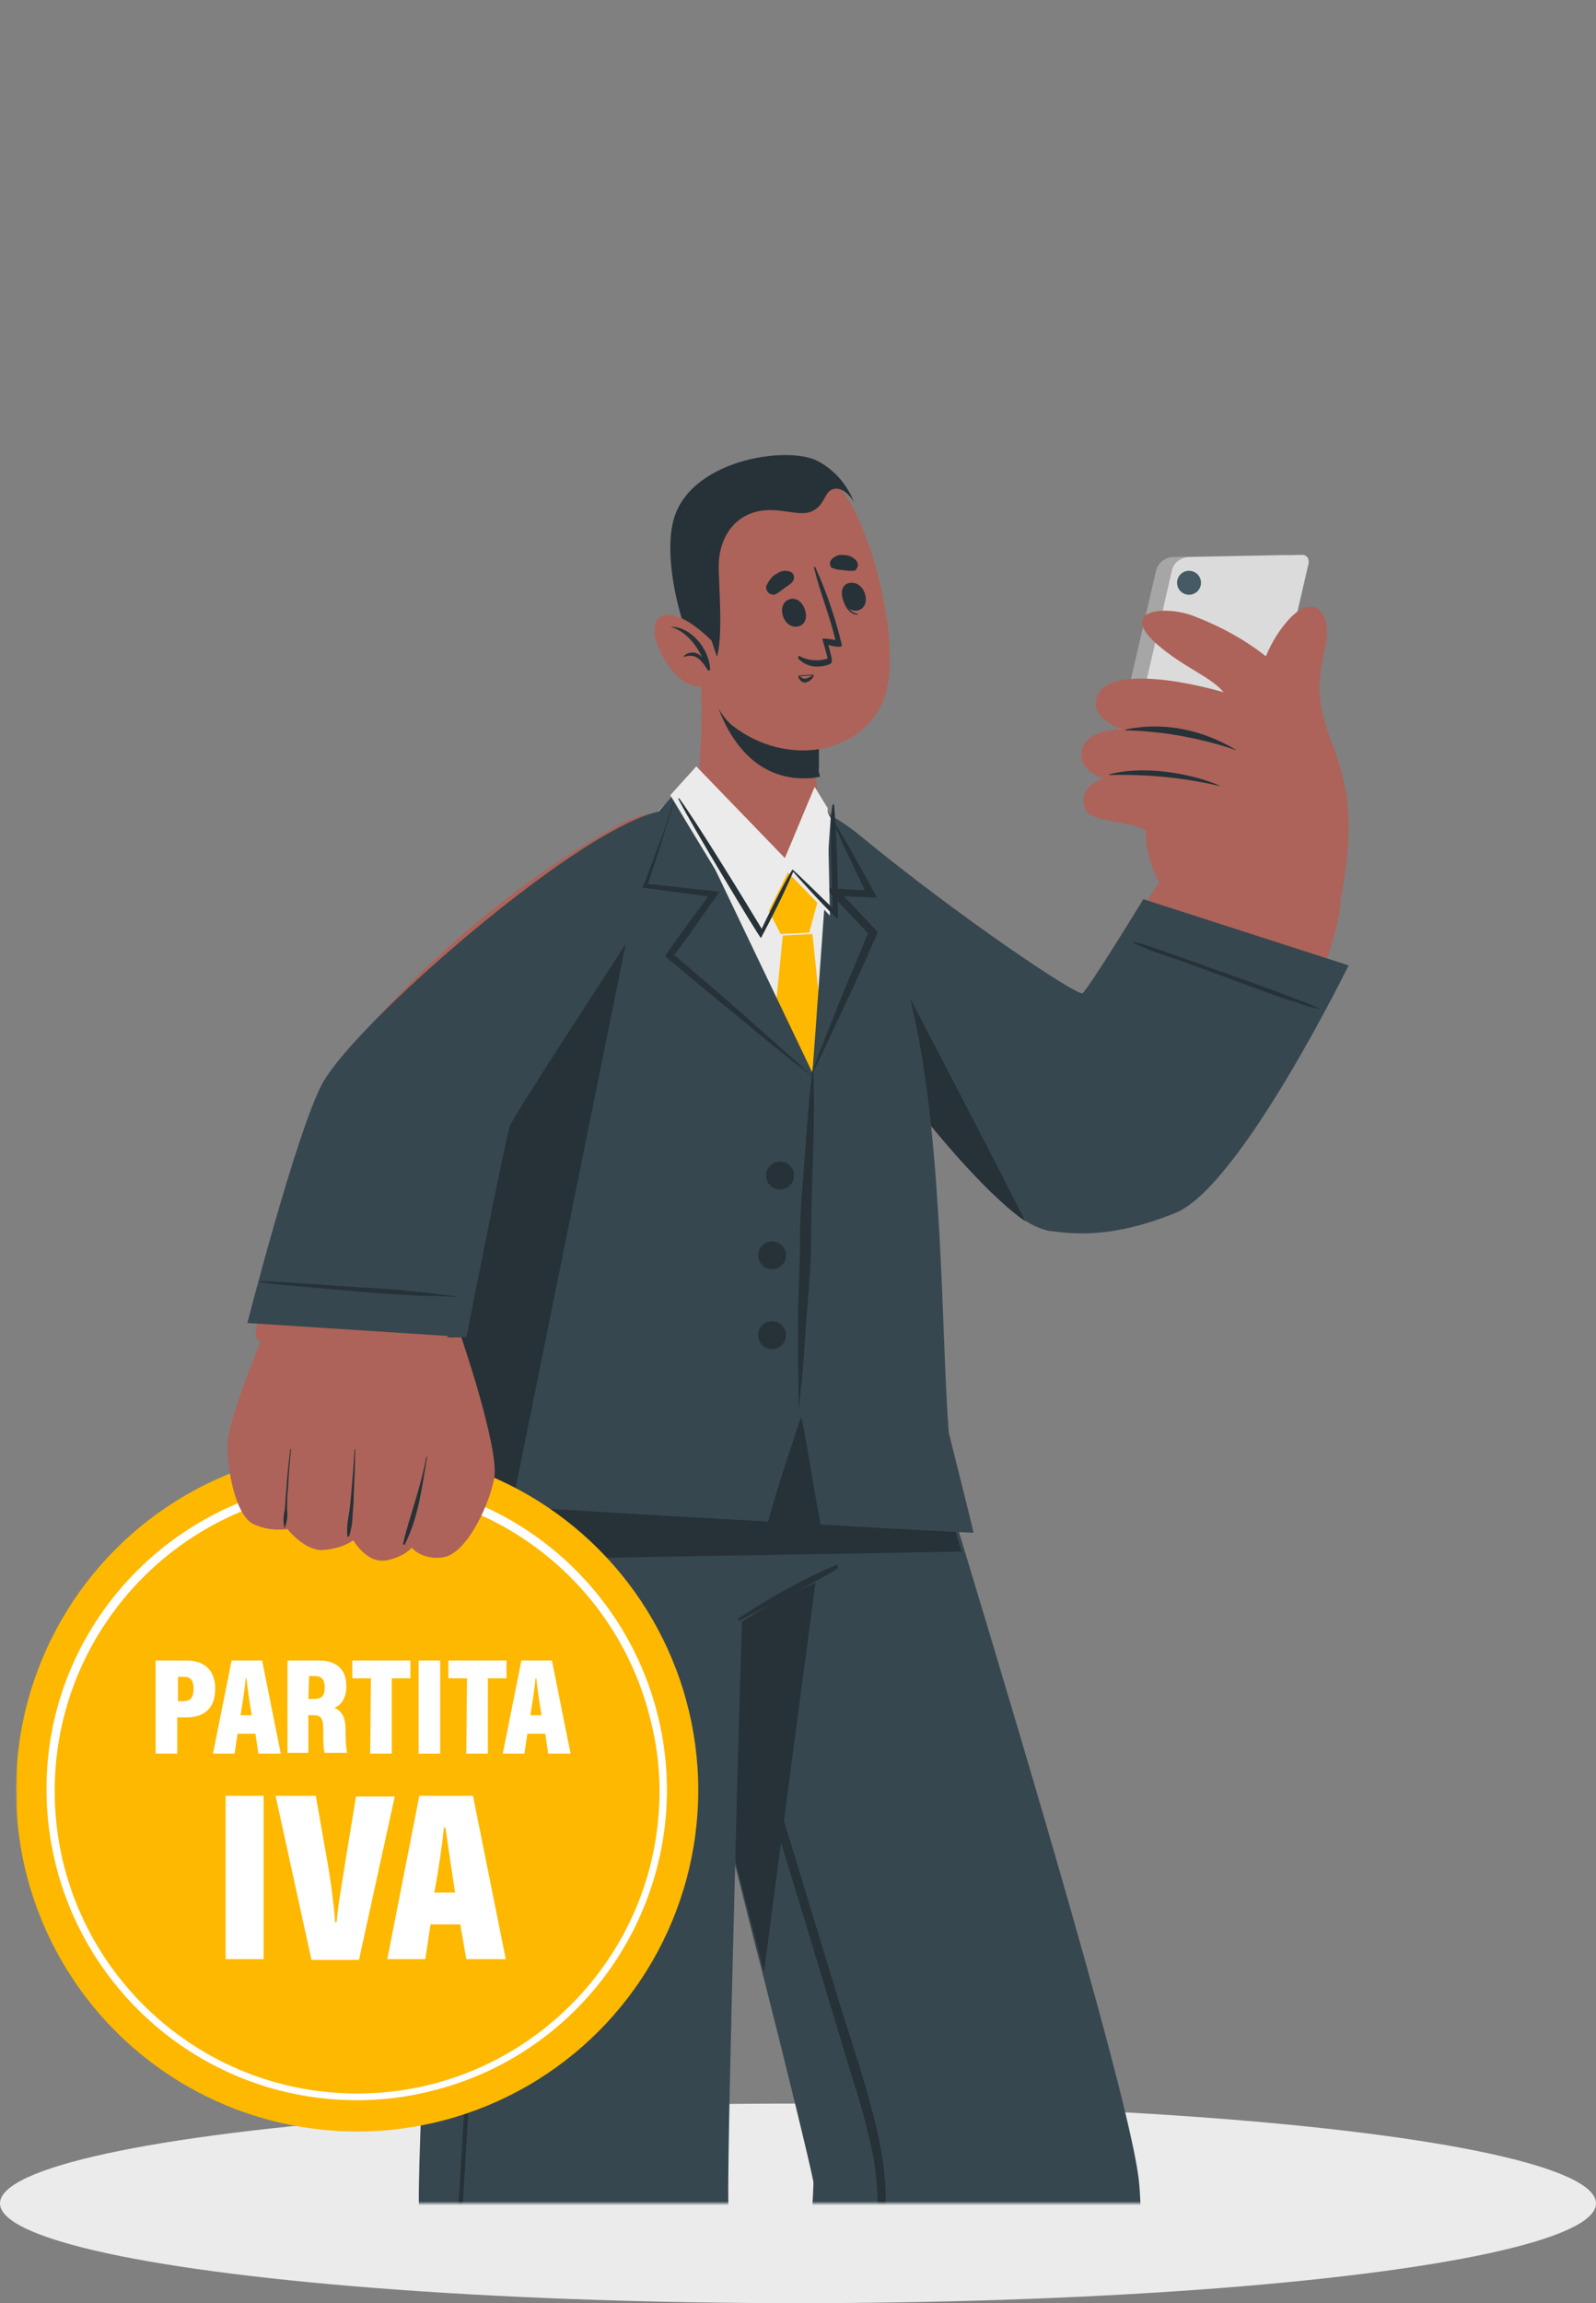 <?xml version="1.0" encoding="UTF-8"?>
<svg width="400px" height="577px" viewBox="0 0 400 577" version="1.1" xmlns="http://www.w3.org/2000/svg" xmlns:xlink="http://www.w3.org/1999/xlink">
    <rect x="0" y="0" width="400" height="577" fill="#808080" stroke="none"/>
    <title>Group 6</title>
    <defs>
        <rect id="path-1" x="0" y="0" width="362" height="552"></rect>
    </defs>
    <g id="Home" stroke="none" stroke-width="1" fill="none" fill-rule="evenodd">
        <g id="I-VANTAGGI_DESKTOP-1920px" transform="translate(-411, -2734)">
            <g id="Group-12" transform="translate(335, 1234)">
                <g id="Group-11" transform="translate(0, 246)">
                    <g id="Group-8" transform="translate(76, 1219)">
                        <g id="Group-6" transform="translate(0, 35)">
                            <g id="freepik--Shadow--inject-60" transform="translate(0, 527)" fill="#EBEBEB" fill-rule="nonzero">
                                <ellipse id="Oval" cx="200" cy="25" rx="200" ry="25"></ellipse>
                            </g>
                            <g id="Businessman-cuate" transform="translate(4, 0)">
                                <mask id="mask-2" fill="white">
                                    <use xlink:href="#path-1"></use>
                                </mask>
                                <g id="Mask"></g>
                                <g mask="url(#mask-2)">
                                    <g transform="translate(0, 114)">
                                        <path d="M270.902,643 L182.829,643 C182.829,643 200.593,436.065 199.845,432.49 C198.91,427.787 193.861,406.906 186.943,379.628 C184.699,371.162 182.455,361.944 180.024,352.35 C173.479,326.577 166.187,298.547 159.829,274.091 C150.293,237.407 143,209 143,209 L217.609,209 C217.609,209 226.211,236.654 237.243,272.774 C255.007,331.468 278.942,412.173 281.373,431.738 C285.113,463.342 270.902,643 270.902,643 Z" id="Path" fill="#37474F" fill-rule="nonzero"></path>
                                        <path d="M216.077,420.899 C213.237,408.12 208.692,395.53 204.905,382.939 C197.14,357.382 189.376,332.013 181.612,306.456 C177.635,293.677 173.848,280.899 169.871,268.308 C167.788,261.919 165.894,255.529 163.811,249.14 C161.728,242.751 159.645,236.549 157.751,230.348 C156.994,227.717 156.615,229.221 157.562,232.415 C159.455,238.992 161.349,245.57 163.243,252.147 C167.03,265.113 170.818,278.268 174.794,291.234 C182.559,317.167 190.323,343.1 198.277,369.033 L210.018,407.932 C212.101,414.134 213.616,420.335 214.941,426.724 C216.077,433.302 216.267,440.067 215.699,446.832 C214.752,460.362 213.237,473.892 211.911,487.423 C210.586,500.953 209.449,514.483 208.124,528.013 C205.662,554.886 203.011,581.946 200.549,608.819 C200.17,612.201 199.981,615.584 199.602,619.154 C199.602,620.282 201.307,620.282 201.307,619.154 C204.147,592.47 206.42,565.785 209.071,539.1 C211.722,512.416 213.994,486.107 216.646,459.422 C217.214,452.845 217.971,446.08 217.971,439.315 C218.161,433.114 217.403,426.912 216.077,420.899 Z" id="Path" fill="#263238" fill-rule="nonzero"></path>
                                        <path d="M210,210 C204.701,250.066 194.669,325.33 187.477,380 C170.444,313.91 143,210 143,210 L210,210 Z" id="Path" fill="#263238" fill-rule="nonzero"></path>
                                        <path d="M216,210 C216,210 214.289,245.859 205.923,274.208 C205.163,276.461 204.592,278.902 203.832,281.155 C196.226,284.158 188.811,287.913 181.967,292.231 C181.967,292.231 181.016,321.144 180.255,353.248 C179.305,389.107 178.354,429.284 178.544,437.732 C179.305,469.648 174.552,644.625 174.552,644.625 L85,645 C85,645 101.161,449.56 100.971,437.92 C100.781,419.145 105.344,336.351 108.766,275.898 C110.858,238.725 112.569,210 112.569,210 L216,210 Z" id="Path" fill="#37474F" fill-rule="nonzero"></path>
                                        <path d="M120.667,221.423 C118.892,270.838 117.117,320.065 114.75,369.48 C112.384,418.896 109.228,468.499 104.889,517.914 C102.522,545.534 100.156,584.239 97,611.859 C97,612.047 97.197,612.047 97.197,611.859 C103.903,563.008 107.65,502.319 111.003,453.092 C114.356,403.864 116.525,354.449 118.3,305.222 C119.287,277.414 120.076,249.418 120.864,221.423 C121.259,220.859 120.667,220.859 120.667,221.423 Z" id="Path" fill="#263238" fill-rule="nonzero"></path>
                                        <path d="M205.504,278.079 C197.027,281.692 188.91,286.256 181.154,291.391 C180.794,291.581 181.154,292.152 181.335,291.962 C189.451,287.778 197.929,283.784 205.865,279.03 C206.045,278.839 206.045,278.459 205.865,278.269 C205.865,278.079 205.684,277.889 205.504,278.079 Z" id="Path" fill="#263238" fill-rule="nonzero"></path>
                                        <path d="M237,274.709 L204.906,275.282 L159.299,276.046 L109,277 C111.065,239.206 112.754,210.001 112.754,210.001 L217.293,210.001 C217.293,209.81 225.927,238.06 237,274.709 Z" id="Path" fill="#263238" fill-rule="nonzero"></path>
                                        <path d="M285.803,28.685 L273.164,83.219 C272.606,84.877 273.535,86.167 275.022,85.982 L303.275,85.43 C304.947,85.245 306.434,84.14 307.178,82.482 L319.817,27.948 C320.375,26.29 319.631,25 317.958,25 L289.706,25.553 C287.847,25.737 286.36,27.027 285.803,28.685 Z" id="Path" fill="#A6A6A6" fill-rule="nonzero"></path>
                                        <path d="M289.803,28.528 L277.164,83.211 C276.606,84.874 277.535,86.167 279.022,85.982 L307.275,85.428 C308.947,85.243 310.434,84.135 311.178,82.472 L323.817,27.789 C324.375,26.126 323.631,24.833 321.958,25.018 L293.706,25.572 C291.847,25.757 290.36,26.865 289.803,28.528 Z" id="Path" fill="#DBDBDB" fill-rule="nonzero"></path>
                                        <circle id="Oval" fill="#455A64" fill-rule="nonzero" cx="294" cy="32" r="3"></circle>
                                        <path d="M194.614,113.574 C211.127,148.193 247.906,192.892 262.918,192.892 C270.049,192.892 282.809,194.413 292.004,186.044 C312.27,167.594 328.783,132.786 331.973,113.004 C333.099,105.966 299.134,91.13 294.068,96.836 C282.621,110.341 269.298,136.97 267.234,136.97 C259.54,136.59 229.329,111.672 208.125,93.983 C182.417,72.489 187.859,99.689 194.614,113.574 Z" id="Path" fill="#AD6359" fill-rule="nonzero"></path>
                                        <path d="M332,79.808 C328.076,65.402 324.74,62.329 328.076,48.5 C330.234,39.28 325.132,34.095 318.657,41.585 C308.062,53.686 309.239,73.277 311.594,80 L332,79.808 Z" id="Path" fill="#AD6359" fill-rule="nonzero"></path>
                                        <path d="M329.842,120 C329.842,120 335.861,100.417 333.416,85.123 C331.723,74.492 325.328,51.925 295.235,40.361 C288.088,37.564 276.05,38.683 286.019,47.449 C293.166,53.603 299.561,55.469 302.946,59.758 C302.946,59.758 287.711,62.929 285.266,70.203 C283.009,76.544 281.317,82.885 280,89.413 C281.128,89.972 282.257,90.345 283.574,90.718 C283.574,90.718 281.505,97.619 286.583,107.131 L329.842,120 Z" id="Path" fill="#AD6359" fill-rule="nonzero"></path>
                                        <path d="M330,74.95 C325.69,71.42 316.32,63.988 306.576,60.644 C295.707,56.928 273.781,52.469 270.97,60.458 C268.909,66.218 277.154,68.633 277.154,68.633 C277.154,68.633 267.785,68.633 267.035,74.393 C266.473,79.595 272.844,81.082 272.844,81.082 C272.844,81.082 267.035,82.196 267.597,87.213 C267.972,93.344 279.965,90.186 285.962,95.945 C287.086,97.246 330,74.95 330,74.95 Z" id="Path" fill="#AD6359" fill-rule="nonzero"></path>
                                        <path d="M306,74 C297.32,68.727 287.675,66.809 278.223,68.727 C278.03,68.727 277.837,68.966 278.223,68.966 C287.482,69.206 296.934,70.884 306,74 C306,74 306,74 306,74 Z" id="Path" fill="#263238" fill-rule="nonzero"></path>
                                        <path d="M302,83 C297.594,80.812 284.758,77.311 274.221,79.937 C274.03,79.937 273.838,80.156 274.221,80.156 C283.417,79.937 292.804,80.812 302,83 C302,83 302,83 302,83 Z" id="Path" fill="#263238" fill-rule="nonzero"></path>
                                        <path d="M334,127.848 C334,127.848 306.865,183.244 290.66,189.839 C274.455,196.433 264.845,195.114 258.815,194.361 C256.553,193.795 254.292,192.853 252.408,191.346 C236.014,179.852 206.241,139.153 193.993,116.166 C184.948,98.831 185.702,83.004 199.269,87.903 C203.792,89.787 208.126,92.425 211.894,95.628 C236.956,116.166 265.975,135.574 267.294,134.82 C268.613,134.066 282.557,111.267 282.557,111.267 L334,127.848 Z" id="Path" fill="#37474F" fill-rule="nonzero"></path>
                                        <path d="M253,192 C236.455,180.544 206.409,139.981 194.048,117.069 C184.92,99.792 185.681,84.017 199.373,88.9 C206.409,102.421 237.596,161.577 253,192 Z" id="Path" fill="#263238" fill-rule="nonzero"></path>
                                        <path d="M327,138.834 C325.112,137.899 323.036,137.15 321.149,136.402 C319.261,135.654 317.185,134.906 315.297,134.158 C311.522,132.848 307.747,131.352 303.783,130.043 L292.269,125.928 C288.305,124.619 284.341,122.935 280.189,122 C280.189,122 280,122 280,122 C280,122 280,122.187 280,122.187 C283.775,124.057 287.928,125.367 291.892,126.676 L303.594,130.978 C307.558,132.474 311.333,133.784 315.297,135.28 C317.185,136.028 319.072,136.589 321.149,137.15 C322.847,137.899 324.924,138.46 327,138.834 C327,139.208 327,138.834 327,138.834 Z" id="Path" fill="#263238" fill-rule="nonzero"></path>
                                        <path d="M228.713,240.602 C226.639,242.659 101.622,236.114 101.056,235.179 C99.359,232.934 136.506,105.76 165.921,84.814 C172.144,80.325 195.337,82.196 198.543,83.692 C202.125,85.188 211.365,102.955 215.325,117.168 C222.867,145.596 230.598,238.732 228.713,240.602 Z" id="Path" fill="#EBEBEB" fill-rule="nonzero"></path>
                                        <polygon id="Path" fill="#FEB800" fill-rule="nonzero" points="188 112.901 194.225 103 201 111.593 198.803 119.626 191.662 120"></polygon>
                                        <polygon id="Path" fill="#FEB800" fill-rule="nonzero" points="192.19 120.375 184 202.875 198.286 231 208 200.812 199.619 120"></polygon>
                                        <path d="M240,270 C240,270 223.651,269.248 201.664,267.931 C200.16,260.22 197.153,241.037 196.778,241.037 C196.59,241.414 190.388,259.844 188.509,267.179 C167.086,266.051 143.032,264.546 124.051,263.418 C105.071,262.289 90.789,261.161 90.037,260.408 C89.285,259.656 100.185,234.267 101.313,230.506 C110.709,200.791 127.434,141.737 140.025,119.733 C145.662,109.765 152.052,100.174 159.193,91.335 C159.945,90.582 160.508,89.642 161.26,89.078 L165.77,84 L199.596,154.714 C199.784,153.397 204.295,89.454 204.295,89.454 C213.879,105.064 220.832,121.99 224.966,139.856 C232.483,173.333 231.919,221.666 233.799,244.987 C233.799,244.987 240,269.624 240,270 Z" id="Path" fill="#37474F" fill-rule="nonzero"></path>
                                        <path d="M159,92 L124.374,263 C105.587,261.69 91.773,260.755 91.036,260.007 C90.3,259.258 100.982,234.001 102.087,230.259 C111.297,200.699 127.689,141.953 140.029,120.063 C145.739,110.335 152.001,100.793 159,92 Z" id="Path" fill="#263238" fill-rule="nonzero"></path>
                                        <path d="M199.81,153 C200.063,160.12 200.063,167.24 199.81,174.547 C199.556,181.854 199.302,188.786 199.302,196.094 C199.302,203.401 198.54,210.333 198.032,217.641 L197.27,228.32 C197.016,231.88 196.508,235.44 196.254,239 C196,235.44 196.254,231.88 196,228.32 L196,217.641 C196,210.521 196.508,203.401 196.508,196.094 C196.508,188.786 197.27,181.854 197.778,174.547 C198.286,167.24 198.794,160.12 199.81,153 Z" id="Path" fill="#263238" fill-rule="nonzero"></path>
                                        <circle id="Oval" fill="#263238" fill-rule="nonzero" cx="191.5" cy="180.5" r="3.5"></circle>
                                        <circle id="Oval" fill="#263238" fill-rule="nonzero" cx="189.5" cy="200.5" r="3.5"></circle>
                                        <circle id="Oval" fill="#263238" fill-rule="nonzero" cx="189.5" cy="220.5" r="3.5"></circle>
                                        <g id="freepik--Sign--inject-6" stroke-width="1" fill="none" fill-rule="evenodd" transform="translate(0, 249)">
                                            <circle id="Oval" fill="#FEB800" fill-rule="nonzero" cx="85.5" cy="85.5" r="85.5"></circle>
                                            <path d="M85.5,163.159 C42.563,163.159 7.841,128.437 7.653,85.5 C7.467,42.563 42.377,7.841 85.313,7.653 C128.25,7.467 162.973,42.377 163.159,85.313 C163.159,121.156 138.704,152.519 103.795,160.919 C97.821,162.413 91.66,163.159 85.5,163.159 Z M85.5,9.894 C43.683,9.894 9.707,43.87 9.707,85.687 C9.707,127.503 43.683,161.479 85.5,161.479 C127.317,161.479 161.293,127.503 161.293,85.687 C161.293,79.713 160.546,73.739 159.052,67.952 C150.838,33.976 120.409,9.894 85.5,9.894 L85.5,9.894 Z" id="Shape" fill="#FFFFFF" fill-rule="nonzero"></path>
                                        </g>
                                        <g id="Group" stroke-width="1" fill="none" fill-rule="evenodd" transform="translate(35, 302)">
                                            <path d="M0.187,0 L7.842,0 C11.95,0 14.937,2.222 14.937,7.037 C14.937,11.852 12.323,14.259 7.655,14.259 L5.415,14.259 L5.415,23.333 L0,23.333 L0,0 L0.187,0 Z M5.601,10.185 L6.908,10.185 C8.776,10.185 9.522,9.259 9.522,7.037 C9.522,4.815 8.589,4.074 7.095,4.074 L5.601,4.074 L5.601,10.185 L5.601,10.185 Z" id="Shape" fill="#FFFFFF" fill-rule="nonzero"></path>
                                            <path d="M20.539,18.333 L19.792,23.333 L14.377,23.333 L19.045,0 L26.7,0 L31.368,23.333 L25.767,23.333 L25.02,18.333 L20.539,18.333 Z M24.086,13.704 C23.526,10.37 22.966,6.481 22.779,4.444 L22.592,4.444 C22.406,6.667 21.846,10.37 21.285,13.704 L24.086,13.704 Z" id="Shape" fill="#FFFFFF" fill-rule="nonzero"></path>
                                            <path d="M38.276,13.704 L38.276,23.148 L33.048,23.148 L33.048,0 L40.89,0 C45.372,0 47.799,2.222 47.799,6.481 C47.799,9.63 46.305,11.296 44.811,11.852 C46.679,12.593 47.612,14.259 47.612,17.407 L47.612,18.148 C47.612,20.741 47.799,22.222 47.986,23.148 L42.384,23.148 C42.011,22.222 42.011,20.185 42.011,17.963 L42.011,17.222 C42.011,14.444 41.451,13.704 39.397,13.704 L38.276,13.704 L38.276,13.704 Z M38.276,9.63 L39.583,9.63 C41.637,9.63 42.384,8.889 42.384,6.667 C42.384,4.815 41.637,3.889 39.957,3.889 L38.463,3.889 L38.276,9.63 L38.276,9.63 Z" id="Shape" fill="#FFFFFF" fill-rule="nonzero"></path>
                                            <polygon id="Path" fill="#FFFFFF" fill-rule="nonzero" points="53.961 4.444 49.293 4.444 49.293 0 63.856 0 63.856 4.444 59.189 4.444 59.189 23.333 53.774 23.333"></polygon>
                                            <polygon id="Path" fill="#FFFFFF" fill-rule="nonzero" points="71.325 0 71.325 23.333 65.91 23.333 65.91 0"></polygon>
                                            <polygon id="Path" fill="#FFFFFF" fill-rule="nonzero" points="78.047 4.444 73.379 4.444 73.379 0 87.943 0 87.943 4.444 83.275 4.444 83.275 23.333 77.86 23.333"></polygon>
                                            <path d="M93.171,18.333 L92.424,23.333 L87.009,23.333 L91.677,0 L99.332,0 L104,23.333 L98.399,23.333 L97.652,18.333 L93.171,18.333 Z M96.718,13.704 C96.158,10.37 95.598,6.481 95.411,4.444 L95.224,4.444 C95.038,6.667 94.478,10.37 93.917,13.704 L96.718,13.704 Z" id="Shape" fill="#FFFFFF" fill-rule="nonzero"></path>
                                            <polygon id="Path" fill="#FFFFFF" fill-rule="nonzero" points="27.074 33.889 27.074 74.815 17.551 74.815 17.551 33.889"></polygon>
                                            <path d="M39.023,74.815 L30.061,33.889 L40.144,33.889 L42.944,49.815 C43.878,55 44.625,60.741 44.998,65.556 L45.372,65.556 C45.745,60.741 46.865,55.185 47.612,50 L50.226,34.074 L59.935,34.074 L50.973,75 L39.023,75 L39.023,74.815 Z" id="Path" fill="#FFFFFF" fill-rule="nonzero"></path>
                                            <path d="M68.898,66.111 L67.591,74.815 L58.068,74.815 L66.097,33.889 L79.54,33.889 L87.756,74.815 L77.86,74.815 L76.366,66.111 L68.898,66.111 Z M75.059,58.148 C74.126,52.222 73.192,45.556 72.632,41.852 L72.259,41.852 C71.885,45.741 70.952,52.407 69.831,58.148 L75.059,58.148 Z" id="Shape" fill="#FFFFFF" fill-rule="nonzero"></path>
                                        </g>
                                        <path d="M150.176,93.179 C110.037,115.354 81.101,150.119 78.3,157.448 C71.579,175.3 61.498,206.683 60.005,220.589 C59.445,225.851 109.291,224.723 110.037,219.274 C112.651,201.985 121.986,164.025 122.172,163.461 C123.853,158.951 138.041,139.032 152.416,117.609 C166.791,96.186 166.978,83.783 150.176,93.179 Z" id="Path" fill="#AD6359" fill-rule="nonzero"></path>
                                        <path d="M107.666,276.021 C104.472,276.773 101.091,275.834 99.212,273.768 C97.521,275.458 95.079,276.585 92.449,276.96 C87.753,277.524 84.559,271.89 84.559,271.89 C82.305,273.392 79.675,274.144 76.857,274.331 C72.349,274.519 68.028,269.073 68.028,269.073 C65.023,269.449 62.017,269.073 59.387,267.759 C55.066,265.505 53,254.426 53,248.229 C53,242.032 60.514,224.38 61.641,221 L111.61,221 C111.61,221 121.191,248.98 119.876,256.304 C118.749,262.501 113.489,274.331 107.666,276.021 Z" id="Path" fill="#AD6359" fill-rule="nonzero"></path>
                                        <path d="M97.414,273 C100.931,266.028 101.759,258.49 103,251.141 C103,250.953 102.793,250.953 102.793,251.141 C101.552,258.49 98.655,265.651 97,272.812 C97,273 97.207,273 97.414,273 C97.414,273 97.414,273 97.414,273 Z" id="Path" fill="#263238" fill-rule="nonzero"></path>
                                        <path d="M83.547,270.81 C84.032,269.099 84.354,267.389 84.354,265.678 C84.516,263.778 84.677,262.067 84.677,260.166 C84.839,256.555 85,252.754 85,249.143 C85,248.952 84.839,248.952 84.839,249.143 C84.677,252.754 84.354,256.365 84.032,260.166 C83.87,262.067 83.709,263.778 83.386,265.678 C83.063,267.389 82.902,269.099 83.063,270.81 C83.063,271 83.225,271 83.386,271 C83.386,270.81 83.386,270.81 83.547,270.81 Z" id="Path" fill="#263238" fill-rule="nonzero"></path>
                                        <path d="M67.35,268.809 C67.95,267.277 68.15,265.745 67.95,264.213 C67.95,262.489 67.95,260.766 68.15,259.234 C68.35,255.787 68.55,252.532 68.95,249.085 C68.95,249.085 68.75,248.894 68.75,249.085 C68.75,249.085 68.75,249.085 68.75,249.085 C68.35,252.532 67.95,255.787 67.75,259.426 C67.55,261.149 67.55,262.872 67.35,264.404 C66.95,265.936 66.95,267.468 67.35,269 C67.15,268.809 67.35,268.809 67.35,268.809 Z" id="Path" fill="#263238" fill-rule="nonzero"></path>
                                        <path d="M112.907,221 L58,217.446 C58,217.446 70.034,170.495 76.616,157.775 C83.197,145.056 124.753,107.832 149.198,94.364 C172.139,81.644 171.575,93.429 160.856,110.076 C150.138,126.724 124.941,165.071 123.813,168.063 C122.685,171.056 112.907,221 112.907,221 Z" id="Path" fill="#37474F" fill-rule="nonzero"></path>
                                        <path d="M110.859,210.904 C108.787,210.47 106.716,210.47 104.644,210.036 C102.573,209.819 100.501,209.602 98.241,209.386 C94.286,208.952 90.143,208.735 86,208.518 L73.759,207.651 C69.616,207.434 65.284,207 61.141,207 C60.953,207 60.953,207.217 61.141,207.217 C65.284,207.867 69.616,208.084 73.759,208.518 L86.188,209.602 C90.331,210.036 94.475,210.253 98.618,210.47 C100.689,210.687 102.761,210.687 104.644,210.687 C106.527,210.687 108.787,210.904 110.859,210.904 C111.047,211.12 111.047,210.904 110.859,210.904 Z" id="Path" fill="#263238" fill-rule="nonzero"></path>
                                        <path d="M165.487,85 C164.355,88.817 163.035,92.825 161.904,96.642 C160.772,100.46 159.263,104.468 158.132,108.285 L157.566,107.331 C160.395,107.712 163.224,107.903 166.241,108.285 L174.917,109.239 L176.425,109.43 L175.482,110.575 C171.899,115.728 168.316,120.882 164.544,125.844 L164.355,124.699 C170.39,129.852 176.425,135.005 182.272,140.159 C188.118,145.312 194.154,150.656 200,156 C193.776,151.228 187.553,146.266 181.518,141.113 C175.294,136.151 169.259,130.997 163.224,126.035 L162.658,125.462 L163.224,124.699 C166.807,119.546 170.579,114.583 174.351,109.43 L174.917,110.766 L166.241,109.621 C163.412,109.239 160.583,108.858 157.754,108.476 L157,108.285 L157.377,107.522 C158.886,103.704 160.206,99.887 161.715,96.07 C163.224,92.253 163.978,88.626 165.487,85 Z" id="Path" fill="#263238" fill-rule="nonzero"></path>
                                        <path d="M203.301,89 C204.325,90.694 205.349,92.388 206.373,94.081 C207.398,95.775 208.422,97.469 209.446,99.351 L215.181,109.702 L215.795,110.831 L214.361,110.831 L205.145,110.455 L205.964,108.949 C209.241,112.337 212.518,115.725 215.59,119.112 L216,119.489 L215.795,120.053 C213.133,126.076 210.47,132.098 207.602,138.121 C204.735,144.143 202.072,150.166 199,156 C201.253,149.789 203.711,143.767 206.169,137.556 C208.627,131.534 211.289,125.323 213.747,119.301 L213.952,120.242 C210.675,116.854 207.602,113.466 204.325,110.079 L202.687,108.385 L204.94,108.573 L214.157,109.138 L213.337,110.267 L208.217,99.539 C207.398,97.846 206.578,95.963 205.759,94.081 C204.94,92.199 204.12,90.694 203.301,89 Z" id="Path" fill="#263238" fill-rule="nonzero"></path>
                                        <path d="M195.711,101.715 C188.85,103.814 176.271,93.894 171.126,85.501 C170.745,84.928 171.316,78.633 171.697,71.002 C171.888,66.424 171.888,61.083 171.697,56.314 C171.697,55.36 175.128,56.886 175.128,56.886 L181.417,58.03 L202,61.846 C200.666,67.95 200.094,74.055 200.285,80.159 C200.285,80.731 200.475,81.494 200.666,82.067 C200.666,82.258 200.666,82.258 200.666,82.448 C201.047,86.264 202.381,99.808 195.711,101.715 Z" id="Path" fill="#AD6359" fill-rule="nonzero"></path>
                                        <path d="M201.453,80.214 C201.453,80.406 201.453,80.406 201.453,80.599 C200.487,80.791 199.327,80.983 198.36,80.983 C178.06,81.752 174,56.192 174,56.192 L182.12,56 L203,59.844 C201.647,65.993 201.067,72.143 201.26,78.293 C201.067,78.869 201.26,79.638 201.453,80.214 Z" id="Path" fill="#263238" fill-rule="nonzero"></path>
                                        <path d="M166.477,21.523 C163.99,32.029 171.642,61.673 179.676,67.864 C191.154,76.87 209.135,76.495 216.596,63.174 C223.865,50.228 213.153,11.766 204.353,6.325 C191.345,-1.93 170.112,5.95 166.477,21.523 Z" id="Path" fill="#AD6359" fill-rule="nonzero"></path>
                                        <path d="M196.148,37 C196.148,37 195.948,37.194 195.948,37.194 C196.548,39.129 196.948,41.645 195.148,42.806 C195.148,42.806 195.148,43 195.148,43 C197.548,42.032 196.948,38.935 196.148,37 Z" id="Path" fill="#263238" fill-rule="nonzero"></path>
                                        <path d="M194.393,36.017 C190.26,36.612 191.962,43.559 195.852,42.964 C199.742,42.368 197.797,35.62 194.393,36.017 Z" id="Path" fill="#263238" fill-rule="nonzero"></path>
                                        <path d="M207,34 C207,34 207.235,34 207.235,34.231 C207.706,36.769 208.647,39.538 211,39.769 L211,40 C208.176,40 207,36.308 207,34 Z" id="Path" fill="#263238" fill-rule="nonzero"></path>
                                        <path d="M208.682,32.1 C212.78,31.1 214.708,37.902 211.092,38.902 C207.476,39.903 205.307,32.9 208.682,32.1 Z" id="Path" fill="#263238" fill-rule="nonzero"></path>
                                        <path d="M190.4,34.847 C191.187,34.441 191.974,33.83 192.761,33.22 C193.549,32.61 194.533,32.203 194.926,31.186 C195.123,30.575 194.926,29.762 194.336,29.355 C193.155,28.745 191.777,28.948 190.597,29.762 C189.416,30.372 188.629,31.593 188.038,32.813 C187.841,33.627 188.432,34.644 189.219,34.847 C189.809,35.051 190.006,35.051 190.4,34.847 Z" id="Path" fill="#263238" fill-rule="nonzero"></path>
                                        <path d="M209.859,29 C208.946,29 208.033,29 207.12,28.802 C206.207,28.802 205.294,28.604 204.382,28.208 C204.016,27.811 203.834,27.019 204.199,26.425 C204.929,25.434 206.207,24.84 207.303,25.038 C208.581,25.038 209.676,25.434 210.589,26.425 C211.137,27.019 211.137,28.009 210.589,28.604 C210.589,28.802 210.224,29 209.859,29 Z" id="Path" fill="#263238" fill-rule="nonzero"></path>
                                        <path d="M196.182,55.2 C196.727,55.6 197.273,56.2 198,56 C198.727,55.8 199.455,55.4 200,55 M200,55.2 C199.636,56.2 198.727,56.8 197.818,57 C196.909,57 196.364,56.4 196,55.4 C196,55.4 196,55.2 196.182,55.4 L200,55.2 Z" id="Shape" fill="#263238" fill-rule="nonzero"></path>
                                        <path d="M196.074,51 C197.327,52.258 199.117,53.157 201.086,52.977 C201.981,52.977 202.697,52.797 203.413,52.618 L203.771,52.438 L204.129,52.258 C204.308,52.258 204.487,51.899 204.487,51.719 L204.487,51.719 C204.487,51.719 204.487,51.54 204.487,51.54 L204.487,51.54 L204.487,51.36 C204.308,49.922 203.592,47.586 203.592,47.586 C204.129,47.766 207.171,48.485 206.992,47.586 C205.382,40.938 203.234,34.469 200.37,28.18 C200.37,28 200.191,28 200.191,28 C200.012,28 200.012,28.18 200.012,28.18 C201.444,34.289 203.95,40.219 205.382,46.329 C204.308,46.149 203.234,45.969 202.16,45.969 C201.981,46.149 203.413,50.282 203.413,51 L203.413,51 C201.086,51.719 198.401,51.54 196.253,50.282 C196.074,50.641 195.895,50.821 196.074,51 Z" id="Path" fill="#263238" fill-rule="nonzero"></path>
                                        <path d="M164.598,17.114 C168.061,1.132 193.455,-2.527 200.958,1.517 C204.998,3.635 208.269,7.294 210,11.723 C210,11.723 207.884,8.064 205.191,8.449 C202.497,8.834 203.074,12.301 199.612,14.034 C196.149,15.767 190.762,12.493 184.798,14.419 C178.835,16.344 176.334,21.928 176.141,27.128 C175.949,32.327 178.065,51.39 174.025,52.931 C169.985,54.471 161.713,30.016 164.598,17.114 Z" id="Path" fill="#263238" fill-rule="nonzero"></path>
                                        <path d="M174.343,46.502 C174.343,46.502 165.962,37.81 161.466,40.526 C156.969,43.242 163.714,56.28 169.642,57.729 C172.708,58.634 175.978,57.186 177,54.651 C177,54.651 177,54.469 177,54.469 L174.343,46.502 Z" id="Path" fill="#AD6359" fill-rule="nonzero"></path>
                                        <path d="M164.088,43 C164.088,43 163.89,43 164.088,43 C168.037,44.287 170.406,47.413 171.986,50.722 C170.999,49.435 169.221,49.067 167.839,49.987 C167.642,49.987 167.642,50.171 167.444,50.354 C167.247,50.354 167.444,50.538 167.642,50.538 C169.024,49.987 170.406,50.354 171.393,51.274 C172.183,52.009 172.776,52.928 173.368,53.848 C173.565,54.215 174.158,53.848 173.96,53.48 L173.96,53.48 C173.763,48.883 169.419,43 164.088,43 Z" id="Path" fill="#263238" fill-rule="nonzero"></path>
                                        <path d="M200.172,83.126 L192.708,100.97 L170.507,78 L164,85.214 C164,85.214 185.627,121.472 185.818,119.954 L193.474,104.577 L204,115.398 L203.426,88.441 L200.172,83.126 Z" id="Path" fill="#EBEBEB" fill-rule="nonzero"></path>
                                        <path d="M205.807,101.128 C205.614,96.498 205.421,92.061 205.036,87.623 C205.036,87.43 204.843,87.43 204.65,87.623 C203.686,92.061 204.65,109.231 204.65,113.475 L204.65,113.475 C204.264,113.089 194.815,103.829 194.622,103.829 C192.886,106.337 187.293,117.719 186.908,118.684 C183.436,112.896 170.323,91.482 166.273,86.08 C166.08,85.887 165.887,86.08 166.08,86.273 C169.165,92.446 186.522,121.192 186.715,120.999 C189.608,115.597 192.308,110.195 194.815,104.408 C196.357,106.337 206,116.755 206,116.176 C206,111.16 206,106.144 205.807,101.128 Z" id="Path" fill="#263238" fill-rule="nonzero"></path>
                                    </g>
                                </g>
                            </g>
                        </g>
                    </g>
                </g>
            </g>
        </g>
    </g>
</svg>